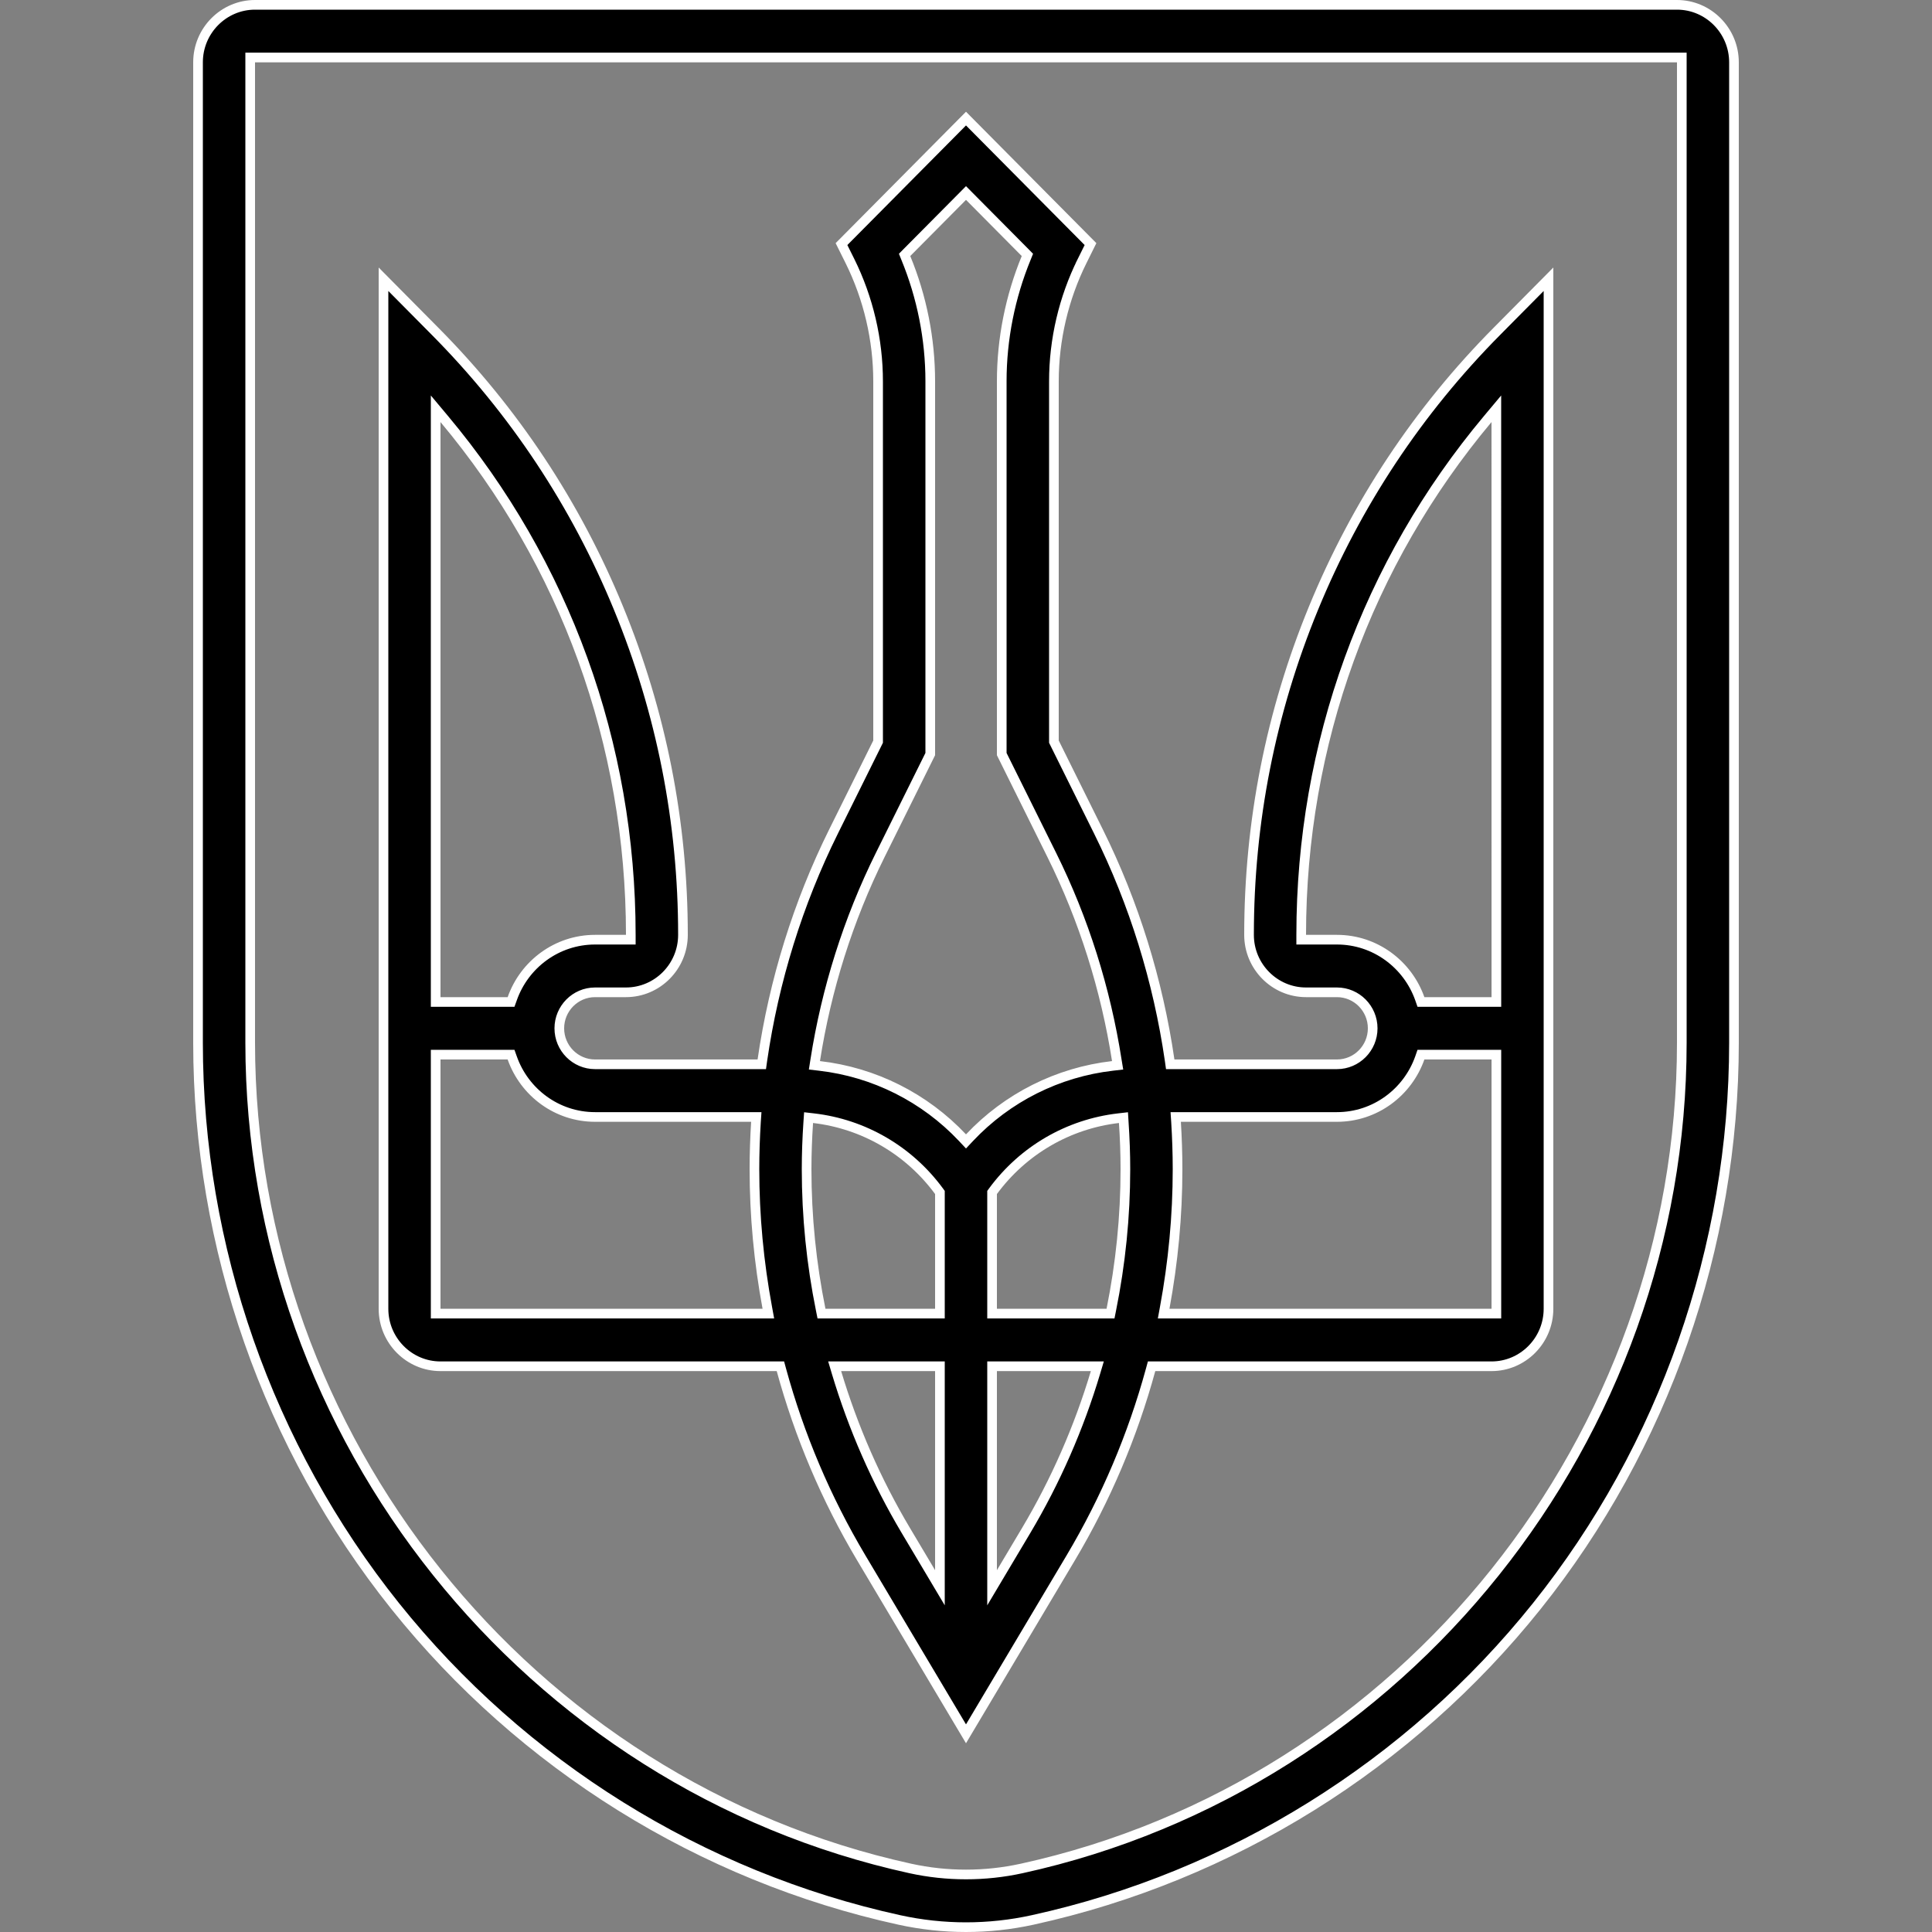 <svg width="50" height="50" viewBox="0 0 50 50" fill="none" xmlns="http://www.w3.org/2000/svg">
<rect x="0" y="0" width="50" height="50" fill="#808080" stroke="none"/>
<g clip-path="url(#clip0_6_18)">
<path d="M26.737 49.685L26.737 49.685L26.725 49.688C26.725 49.688 26.725 49.688 26.724 49.688C26.159 49.812 25.578 49.875 25 49.875C24.421 49.875 23.841 49.812 23.275 49.688C18.152 48.566 13.518 45.681 10.227 41.565C6.937 37.45 5.125 32.272 5.125 26.986V1.613C5.125 0.792 5.788 0.125 6.6 0.125H43.4C44.212 0.125 44.875 0.792 44.875 1.613V26.986C44.875 32.272 43.063 37.45 39.773 41.565C36.485 45.677 31.856 48.561 26.737 49.685ZM26.438 48.356L26.438 48.356L26.439 48.356C26.439 48.356 26.439 48.356 26.439 48.356C36.34 46.186 43.525 37.199 43.525 26.986V1.613V1.488H43.4H6.6H6.475V1.613V26.986C6.475 37.199 13.66 46.186 23.561 48.356C24.505 48.563 25.494 48.563 26.438 48.356Z" fill="black" stroke="white" stroke-width="0.25"/>
<path d="M20.222 35.451L20.197 35.359H20.102H11.4C10.588 35.359 9.925 34.692 9.925 33.871V7.227L11.254 8.568L11.254 8.568C13.3 10.63 14.899 13.042 16.006 15.737C17.114 18.431 17.675 21.277 17.675 24.194C17.675 25.015 17.012 25.681 16.2 25.681H15.4C14.889 25.681 14.475 26.1 14.475 26.613C14.475 27.126 14.889 27.544 15.4 27.544H19.607H19.715L19.73 27.437C20.029 25.383 20.652 23.374 21.572 21.519L22.712 19.22L22.725 19.194V19.165V9.868C22.725 8.793 22.473 7.718 21.997 6.757L21.997 6.757L21.778 6.317L25 3.069L28.222 6.317L28.004 6.757L28.116 6.812L28.004 6.757C27.527 7.718 27.275 8.793 27.275 9.868V19.164V19.194L27.288 19.22L28.428 21.519C29.349 23.374 29.971 25.383 30.27 27.437L30.285 27.544H30.393H34.6C35.111 27.544 35.525 27.126 35.525 26.613C35.525 26.1 35.111 25.681 34.6 25.681H33.8C32.988 25.681 32.325 25.015 32.325 24.194C32.325 21.277 32.886 18.431 33.994 15.737C35.101 13.042 36.7 10.63 38.746 8.568L38.675 8.497L38.746 8.568L40.075 7.227V33.871C40.075 34.692 39.412 35.359 38.6 35.359H29.899H29.803L29.778 35.451C29.313 37.152 28.62 38.789 27.712 40.315L25 44.871L22.288 40.315C21.38 38.789 20.687 37.152 20.222 35.451ZM21.769 35.359H21.601L21.649 35.52C22.077 36.947 22.677 38.323 23.445 39.613L24.093 40.701L24.325 41.091V40.637V35.484V35.359H24.2H21.769ZM21.056 28.939L20.926 28.924L20.917 29.055C20.89 29.456 20.875 29.857 20.875 30.259C20.875 31.486 20.999 32.704 21.24 33.896L21.26 33.996H21.363H24.2H24.325V33.871V30.902V30.861L24.301 30.828C23.521 29.768 22.348 29.089 21.056 28.939ZM28.637 33.996H28.74L28.76 33.896C29.001 32.704 29.125 31.486 29.125 30.259C29.125 29.857 29.11 29.456 29.083 29.055L29.075 28.924L28.944 28.939C27.653 29.089 26.479 29.768 25.699 30.828L25.675 30.861V30.902V33.871V33.996H25.8H28.637ZM25.675 40.637V41.091L25.907 40.701L26.555 39.613C27.323 38.323 27.923 36.947 28.351 35.52L28.399 35.359H28.231H25.8H25.675V35.484V40.637ZM33.675 24.194V24.319H33.8H34.6C35.588 24.319 36.431 24.957 36.745 25.848L36.774 25.931H36.862H38.601H38.726L38.726 25.806L38.725 10.923L38.725 10.579L38.504 10.843C35.378 14.575 33.675 19.253 33.675 24.194ZM36.862 27.294H36.774L36.745 27.378C36.431 28.269 35.588 28.907 34.6 28.907H30.56H30.427L30.436 29.04C30.461 29.446 30.475 29.853 30.475 30.259C30.475 31.468 30.361 32.669 30.142 33.848L30.115 33.996H30.265H38.6H38.6H38.6H38.6H38.6H38.6H38.6H38.6H38.6H38.6H38.6H38.6H38.6H38.6H38.6H38.6H38.6H38.6H38.6H38.6H38.6H38.6H38.6H38.6H38.6H38.601H38.601H38.601H38.601H38.601H38.601H38.601H38.601H38.601H38.601H38.601H38.601H38.601H38.601H38.601H38.601H38.601H38.601H38.601H38.601H38.601H38.601H38.601H38.601H38.601H38.601H38.601H38.601H38.601H38.601H38.601H38.601H38.601H38.601H38.601H38.601H38.601H38.601H38.601H38.726L38.726 33.871L38.726 27.419L38.726 27.294H38.601H36.862ZM23.469 6.538L23.411 6.597L23.442 6.674C23.858 7.683 24.075 8.776 24.075 9.868V19.516L22.779 22.129C21.952 23.797 21.385 25.598 21.097 27.442L21.077 27.57L21.206 27.585C22.623 27.748 23.932 28.406 24.909 29.443L25 29.54L25.091 29.443C26.068 28.406 27.377 27.748 28.794 27.585L28.924 27.57L28.903 27.442C28.615 25.598 28.049 23.797 27.221 22.129L25.925 19.516V9.868C25.925 8.776 26.143 7.683 26.558 6.674L26.589 6.597L26.531 6.538L25.089 5.085L25 4.995L24.911 5.085L23.469 6.538ZM19.564 29.04L19.573 28.907H19.44H15.4C14.412 28.907 13.569 28.269 13.256 27.378L13.226 27.294H13.138H11.4H11.275V27.419V33.871V33.996H11.4H19.735H19.885L19.858 33.848C19.639 32.669 19.525 31.468 19.525 30.259C19.525 29.853 19.539 29.446 19.564 29.04ZM16.2 24.319H16.325V24.194C16.325 19.253 14.622 14.575 11.496 10.843L11.275 10.579V10.923V25.806V25.931H11.4H13.138H13.226L13.256 25.848C13.569 24.957 14.412 24.319 15.4 24.319H16.2Z" fill="black" stroke="white" stroke-width="0.25"/>
</g>
<defs>
<clipPath id="clip0_6_18">
<rect width="40" height="50" fill="white" transform="translate(5)"/>
</clipPath>
</defs>
</svg>
